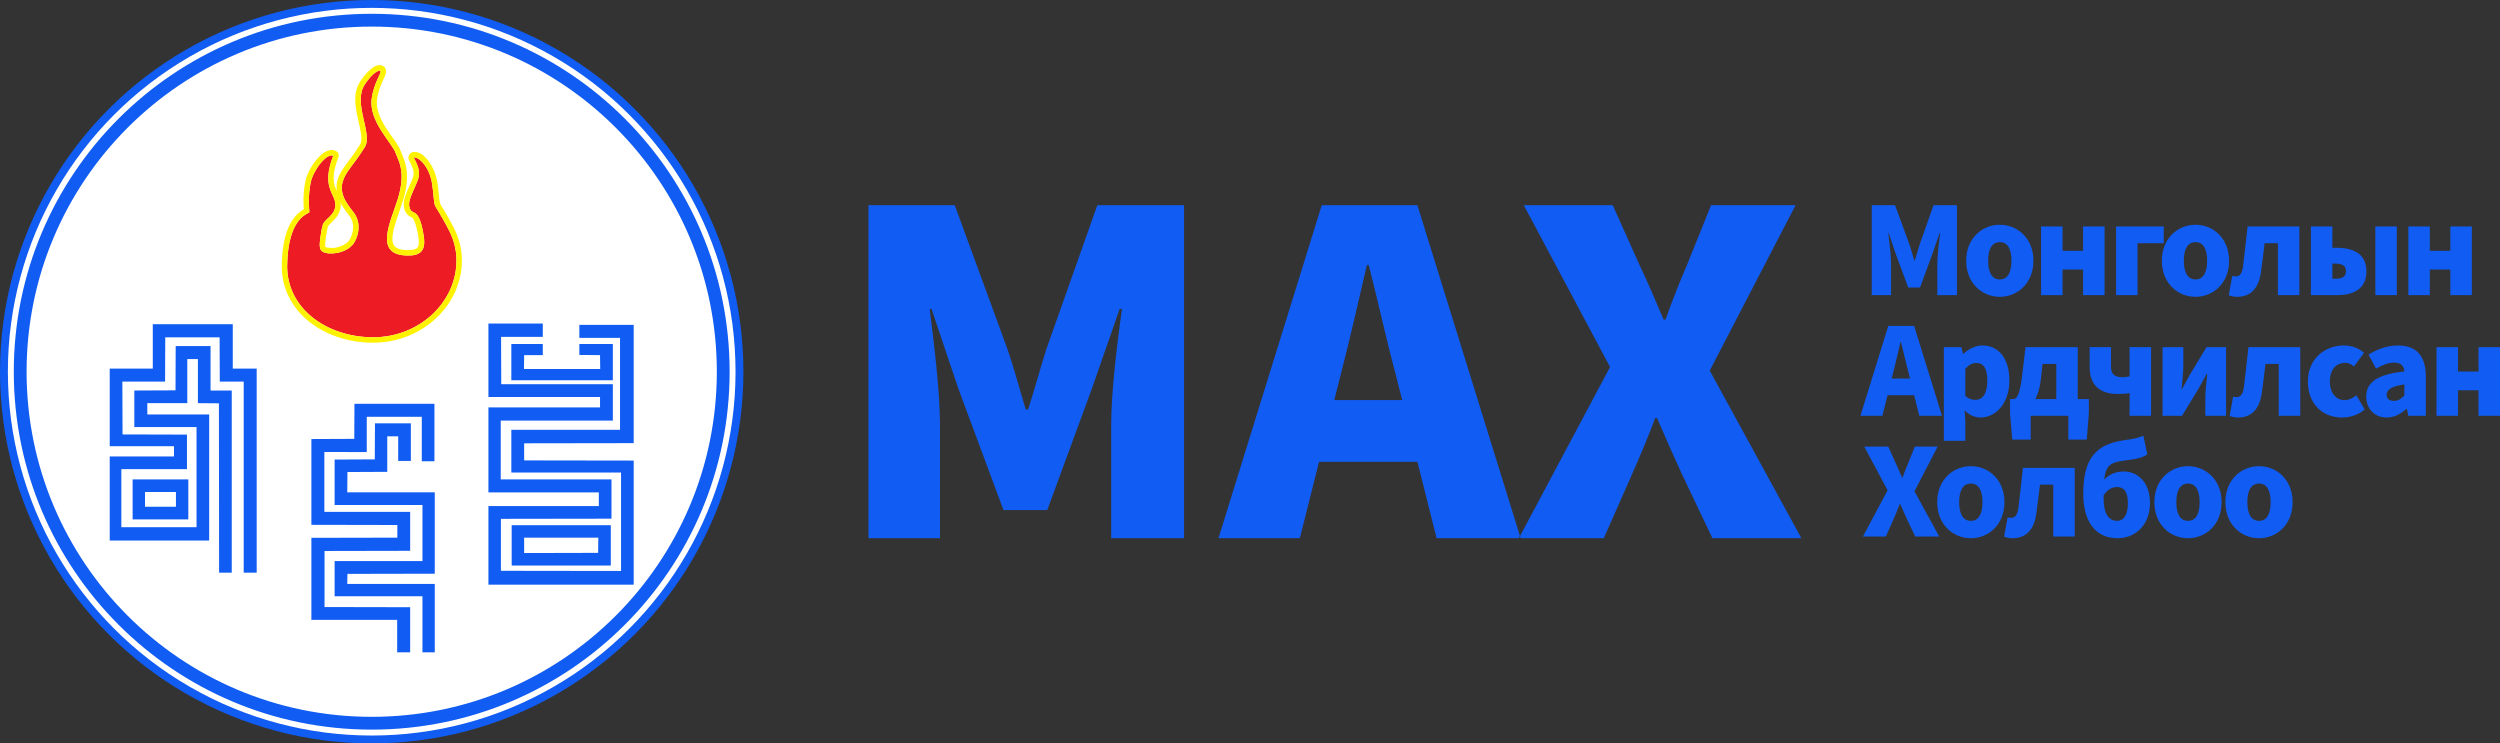 <?xml version="1.0" encoding="UTF-8" standalone="no"?>
<!-- Created with Inkscape (http://www.inkscape.org/) -->

<svg
   width="671.766mm"
   height="199.76mm"
   viewBox="0 0 671.766 199.76"
   version="1.1"
   id="svg1"
   xml:space="preserve"
   inkscape:version="1.3 (0e150ed6c4, 2023-07-21)"
   sodipodi:docname="몽골 민주동맹 로고.svg"
   xmlns:inkscape="http://www.inkscape.org/namespaces/inkscape"
   xmlns:sodipodi="http://sodipodi.sourceforge.net/DTD/sodipodi-0.dtd"
   xmlns="http://www.w3.org/2000/svg"
   xmlns:svg="http://www.w3.org/2000/svg"><rect x="0" y="0" width="671.766" height="199.76" fill="#333333" stroke="none"/><sodipodi:namedview
     id="namedview1"
     pagecolor="#ffffff"
     bordercolor="#000000"
     borderopacity="0.25"
     inkscape:showpageshadow="2"
     inkscape:pageopacity="0.0"
     inkscape:pagecheckerboard="0"
     inkscape:deskcolor="#d1d1d1"
     inkscape:document-units="mm"
     inkscape:zoom="0.24346724"
     inkscape:cx="819.41209"
     inkscape:cy="1509.4433"
     inkscape:window-width="1920"
     inkscape:window-height="1009"
     inkscape:window-x="-8"
     inkscape:window-y="-8"
     inkscape:window-maximized="1"
     inkscape:current-layer="svg1" /><defs
     id="defs1"><rect
   x="255.58"
   y="981.66"
   width="940.001"
   height="206.742"
   id="rect7" /><rect
   x="1022.321"
   y="267.197"
   width="621.045"
   height="87.54"
   id="rect3" /><rect
   x="71.878"
   y="375.821"
   width="591.455"
   height="281.352"
   id="rect2" /><rect
   x="158.285"
   y="1064.433"
   width="315.119"
   height="85.677"
   id="rect1" />&#10;	&#10;	&#10;	&#10;<rect
   x="255.58"
   y="981.66"
   width="940.001"
   height="206.742"
   id="rect7-2" /></defs><circle
     style="display:inline;opacity:1;fill:#ffffff;fill-opacity:1;fill-rule:evenodd;stroke:#115cf2;stroke-width:2.117;stroke-linecap:round;stroke-dasharray:none;stroke-opacity:1;paint-order:fill markers stroke"
     id="path4"
     cx="99.88"
     cy="99.88"
     r="98.822"
     inkscape:label="path1" /><circle
     style="display:inline;opacity:1;fill:none;fill-opacity:1;fill-rule:evenodd;stroke:#115cf2;stroke-width:3.44;stroke-linecap:round;stroke-dasharray:none;stroke-opacity:1;paint-order:fill markers stroke"
     id="path4-5"
     cx="99.88"
     cy="99.88"
     r="94.456"
     inkscape:label="path2" /><path
     style="fill:#115cf2;fill-opacity:1;stroke-width:1"
     d="M 106.723,166.559 H 83.67 v -22.042 l 23.099,-0.047 v -3.398 l -23.099,-0.047 v -23.051 l 11.526,-0.047 0.048,-9.414 h 21.49 v 15.43 h -3.398 V 112.004 H 98.549 v 9.46 H 87.16 v 16.073 h 23.053 v 10.469 l -23.007,0.047 v 15.062 l 23.007,0.047 v 12.123 h -3.49 z m 6.796,-6.337 H 89.915 v -9.46 H 113.519 V 135.699 H 89.915 v -12.214 l 10.792,-0.047 0.047,-9.69 h 9.642 v 10.103 h -3.398 v -6.613 h -2.939 v 9.55 l -10.7,0.047 -0.049,5.465 H 116.825 v 21.858 l -23.466,0.047 -0.051,2.709 h 23.517 v 18.369 h -3.306 z m 17.726,-24.247 h 29.666 v -3.674 h -29.666 v -22.823 h 29.987 v -2.801 H 131.245 V 86.93 h 14.603 v 3.582 h -11.206 l 0.047,12.721 h 29.987 v 9.781 h -30.125 v 15.797 h 29.757 v 10.561 l -29.711,0.046 v 13.96 l 32.283,0.046 v -26.452 h -29.482 v -11.48 h 29.206 V 90.788 h -10.929 v -3.49 h 14.603 v 31.777 l -29.436,0.046 v 4.592 l 29.436,0.046 v 33.339 h -39.034 z m -72.419,-27.599 -5.648,-0.049 V 96.482 H 50.33 V 108.33 H 39.585 v 3.031 H 56.208 v 33.89 H 29.482 v -22.594 h 17.267 v -2.755 H 29.482 V 99.054 h 11.572 v -11.94 h 21.491 v 11.94 h 6.429 V 153.884 H 65.485 V 102.544 H 59.057 L 59.01,90.65 H 44.406 l -0.047,11.894 H 32.879 l 0.047,14.19 17.313,0.047 v 9.275 H 32.605 v 15.613 H 52.81 V 114.759 H 36.095 v -9.826 l 11.067,-0.047 0.047,-11.894 h 9.367 v 5.97 5.97 h 5.694 v 48.953 h -3.398 z m 78.664,32.742 h 26.635 v 10.838 h -26.635 z m 23.284,3.352 h -19.934 v 4.134 l 19.884,-0.047 z M 35.635,128.811 h 14.971 v 10.746 H 35.635 Z m 11.641,3.388 H 38.965 v 3.97 h 8.312 z M 137.398,92.441 h 8.45 v 2.985 h -5.005 l -0.05,3.72 h 20.489 l -0.05,-3.72 -5.557,-0.049 v -2.936 h 9.001 v 9.735 h -27.277 z"
     id="path2"
     sodipodi:nodetypes="cccccccccccccccccccccccccccccccccccccccccccccccccccccccccccccccccccccccccccccccccccccccccccccccccccccccccccccccccccccccccccccccccccccccccccccccccccccccccccccccccccccc"
     inkscape:label="path3" /><path
     style="color:#000000;display:inline;opacity:1;fill:#ed1c24;fill-rule:evenodd;stroke-linecap:round;-inkscape-stroke:none;paint-order:stroke fill markers"
     d="m 122.648,69.435 c 0.327,11.591 -9.869,21.196 -22.373,21.196 -12.503,0 -23.309,-7.802 -23.106,-19.396 0.22,-12.582 5.384,-13.659 5.959,-14.207 -0.066,-1.37 -0.4,-4.034 0.32,-7.824 0.645,-3.398 4.277,-8.118 6.09,-7.36 -3.301,8.584 0.566,10.029 0.575,13.166 0.009,2.877 -2.752,3.664 -3.357,5.341 -0.282,0.782 -0.486,2.222 -0.672,3.485 -0.34,2.309 -0.178,3.28 0.562,3.765 1.583,1.036 6.225,0.577 8.266,-2.021 0.85,-1.082 2.544,-4.858 0.379,-8.129 -1.006,-1.519 -4.293,-4.676 -3.252,-8.478 0.801,-2.928 2.889,-4.426 5.986,-9.445 2.241,-3.632 -3.366,-11.837 0.024,-16.891 1.909,-2.846 3.514,-3.851 4.209,-3.61 0.133,0.985 -1.751,3.134 -2.372,7.376 -0.904,6.174 5.456,11.899 6.466,14.814 0.678,1.955 2.817,4.919 0.545,12.232 -1.974,6.355 -6.578,15.109 2.616,15.217 3.219,0.038 4.938,-1.056 4.376,-5.004 -0.515,-3.613 -1.261,-5.325 -1.947,-6.063 -0.686,-0.739 -1.272,-0.481 -1.69,-1.307 -1.02,-2.013 0.583,-4.233 2.002,-7.878 1.005,-2.582 -0.466,-4.757 -1.073,-6.117 1.503,-0.145 4.189,2.644 4.906,6.932 0.488,2.919 0.384,5.408 0.97,6.343 1.233,1.964 2.748,4.628 3.742,6.62 1.182,2.369 1.783,4.876 1.85,7.241 z"
     id="path7"
     inkscape:label="path4" /><path
     id="path7-6"
     style="color:#000000;display:inline;opacity:1;fill:#fff200;fill-opacity:1;fill-rule:evenodd;stroke-linecap:round;-inkscape-stroke:none;paint-order:stroke fill markers"
     d="m 122.648,69.435 c 0.327,11.591 -9.869,21.196 -22.373,21.196 -12.503,0 -23.309,-7.802 -23.106,-19.396 0.22,-12.582 5.384,-13.659 5.959,-14.207 -0.066,-1.37 -0.4,-4.034 0.32,-7.824 0.645,-3.398 4.277,-8.118 6.09,-7.36 -3.301,8.584 0.566,10.029 0.575,13.166 0.009,2.877 -2.752,3.664 -3.357,5.341 -0.282,0.782 -0.486,2.222 -0.672,3.485 -0.34,2.309 -0.178,3.28 0.562,3.765 1.583,1.036 6.225,0.577 8.266,-2.021 0.85,-1.082 2.544,-4.858 0.379,-8.129 -1.006,-1.519 -4.293,-4.676 -3.252,-8.478 0.801,-2.928 2.889,-4.426 5.986,-9.445 2.241,-3.632 -3.366,-11.837 0.024,-16.891 1.909,-2.846 3.514,-3.851 4.209,-3.61 0.133,0.985 -1.751,3.134 -2.372,7.376 -0.904,6.174 5.456,11.899 6.466,14.814 0.678,1.955 2.817,4.919 0.545,12.232 -1.974,6.355 -6.578,15.109 2.616,15.217 3.219,0.038 4.938,-1.056 4.376,-5.004 -0.515,-3.613 -1.261,-5.325 -1.947,-6.063 -0.686,-0.739 -1.272,-0.481 -1.69,-1.307 -1.02,-2.013 0.583,-4.233 2.002,-7.878 1.005,-2.582 -0.466,-4.757 -1.073,-6.117 1.503,-0.145 4.189,2.644 4.906,6.932 0.488,2.919 0.384,5.408 0.97,6.343 1.233,1.964 2.748,4.628 3.742,6.62 1.182,2.369 1.783,4.876 1.85,7.241 z M 102.734,17.654 c -1.267,-0.44 -2.134,0.169 -3.031,0.881 -0.897,0.712 -1.848,1.777 -2.863,3.291 -2.105,3.138 -1.366,6.918 -0.656,10.107 0.355,1.595 0.726,3.089 0.867,4.303 0.141,1.213 0.024,2.061 -0.266,2.529 -1.505,2.44 -2.75,4.004 -3.785,5.406 -1.035,1.403 -1.896,2.705 -2.365,4.418 -0.268,0.979 -0.201,1.886 -0.092,2.771 -0.204,-0.431 -0.43,-0.863 -0.566,-1.312 -0.467,-1.538 -0.652,-3.593 0.92,-7.682 0,0 0.249,-0.615 0.068,-1.09 -0.177,-0.463 -0.864,-0.773 -0.864,-0.773 -1.109,-0.464 -2.167,-0.05 -2.975,0.469 -0.807,0.519 -1.527,1.241 -2.203,2.082 -1.353,1.681 -2.511,3.81 -2.904,5.879 -0.65,3.423 -0.482,5.835 -0.383,7.295 -0.15,0.086 -0.268,0.147 -0.451,0.268 -0.681,0.449 -1.539,1.159 -2.346,2.268 -1.613,2.216 -3.011,5.958 -3.125,12.447 -0.11,6.255 2.799,11.568 7.334,15.205 4.535,3.637 10.674,5.67 17.229,5.67 13.249,0 24.178,-10.225 23.826,-22.691 -0.073,-2.583 -0.725,-5.29 -2.002,-7.85 -1.026,-2.057 -2.549,-4.733 -3.811,-6.744 0.036,0.058 -0.202,-0.725 -0.307,-1.797 -0.105,-1.072 -0.203,-2.471 -0.461,-4.014 -0.399,-2.385 -1.336,-4.361 -2.447,-5.783 -1.111,-1.423 -2.313,-2.524 -4.035,-2.357 0,0 -0.626,0.035 -1.059,0.748 -0.438,0.722 -0.128,1.295 -0.128,1.295 0.729,1.63 1.776,3.116 1.045,4.994 -0.678,1.743 -1.426,3.179 -1.93,4.59 -0.504,1.411 -0.76,3.002 -0.014,4.475 0.361,0.711 1.082,1.187 1.434,1.35 0.352,0.162 0.343,0.133 0.488,0.289 0.281,0.303 1.076,1.797 1.572,5.279 0.249,1.75 -0.033,2.437 -0.357,2.762 -0.325,0.325 -1.119,0.597 -2.561,0.58 -2.066,-0.024 -3.023,-0.508 -3.494,-1.039 -0.471,-0.531 -0.675,-1.365 -0.568,-2.65 0.213,-2.57 1.794,-6.338 2.82,-9.641 1.191,-3.833 1.254,-6.672 0.877,-8.809 -0.377,-2.137 -1.179,-3.587 -1.438,-4.332 -0.718,-2.071 -2.56,-4.023 -4.092,-6.477 -1.532,-2.453 -2.68,-5.109 -2.309,-7.648 0.285,-1.948 0.85,-3.391 1.357,-4.527 0.254,-0.568 0.494,-1.054 0.691,-1.533 0.198,-0.479 0.428,-0.953 0.324,-1.721 0,0 -0.026,-0.302 -0.287,-0.677 -0.261,-0.375 -0.678,-0.503 -0.678,-0.503 z M 91.396,54.26 c 0.96,1.942 2.29,3.407 2.68,3.996 0.844,1.275 0.936,2.608 0.723,3.832 -0.213,1.224 -0.824,2.331 -1.031,2.594 -0.715,0.91 -2.074,1.582 -3.436,1.844 -1.361,0.262 -2.726,-0.033 -2.891,-0.141 -0.037,-0.025 0.006,0.122 -0.043,-0.201 -0.049,-0.323 -0.036,-1.043 0.125,-2.135 0.187,-1.268 0.437,-2.746 0.602,-3.203 0.087,-0.242 0.702,-0.818 1.568,-1.686 0.866,-0.868 1.881,-2.248 1.875,-4.152 -8.85e-4,-0.298 -0.133,-0.481 -0.172,-0.748 z"
     sodipodi:nodetypes="csscsccccssccccccccccssccsccccscsscsscscscssscssssssccssscsccsssscccsscssscssczcccssssscsssc"
     inkscape:label="path5" /><path
     id="text7-6"
     style="font-size:53.333px;line-height:1;font-family:'Noto Sans KR Black';-inkscape-font-specification:'Noto Sans KR Black, ';letter-spacing:-2.595px;word-spacing:0px;white-space:pre;fill:#115cf2;fill-rule:evenodd;stroke-width:0.577;stroke-linecap:round;paint-order:fill markers stroke"
     d="m 502.953,79.301 h 5.189 v -8.271 c 0,-2.4 -0.454,-6 -0.746,-8.368 h 0.13 l 1.946,5.773 3.276,8.822 h 3.179 l 3.243,-8.822 2.011,-5.773 h 0.162 c -0.324,2.368 -0.778,5.968 -0.778,8.368 v 8.271 h 5.287 V 55.137 h -6.292 l -3.697,10.444 c -0.454,1.395 -0.843,2.919 -1.33,4.379 h -0.162 c -0.454,-1.46 -0.843,-2.984 -1.33,-4.379 l -3.827,-10.444 h -6.26 z m 34.424,0.454 c 4.671,0 9.017,-3.568 9.017,-9.698 0,-6.098 -4.346,-9.665 -9.017,-9.665 -4.703,0 -9.049,3.568 -9.049,9.665 0,6.13 4.346,9.698 9.049,9.698 z m 0,-4.671 c -2.173,0 -3.146,-1.946 -3.146,-5.027 0,-3.049 0.973,-4.995 3.146,-4.995 2.141,0 3.114,1.946 3.114,4.995 0,3.081 -0.973,5.027 -3.114,5.027 z m 11.071,4.216 h 5.773 v -6.876 h 5.514 v 6.876 h 5.773 v -18.455 h -5.773 v 6.552 h -5.514 v -6.552 h -5.773 z m 20.153,0 h 5.773 v -13.947 h 7.038 v -4.508 h -12.811 z m 21.353,0.454 c 4.671,0 9.017,-3.568 9.017,-9.698 0,-6.098 -4.346,-9.665 -9.017,-9.665 -4.703,0 -9.049,3.568 -9.049,9.665 0,6.13 4.346,9.698 9.049,9.698 z m 0,-4.671 c -2.173,0 -3.146,-1.946 -3.146,-5.027 0,-3.049 0.973,-4.995 3.146,-4.995 2.141,0 3.114,1.946 3.114,4.995 0,3.081 -0.973,5.027 -3.114,5.027 z m 11.201,4.671 c 3.665,0 5.741,-2.335 6.357,-6.454 0.389,-2.627 0.681,-5.319 1.005,-7.946 h 3.568 v 13.947 h 5.773 v -18.455 h -13.914 c -0.422,3.6 -0.778,7.265 -1.232,10.833 -0.259,1.914 -0.973,2.595 -1.946,2.595 -0.357,0 -0.649,-0.065 -0.941,-0.13 l -0.941,5.189 c 0.714,0.259 1.395,0.422 2.27,0.422 z m 19.796,-0.454 h 6.941 c 4.476,0 7.979,-1.589 7.979,-6.422 0,-4.671 -3.503,-6.292 -7.979,-6.292 h -1.168 v -5.741 h -5.773 z m 5.773,-4.411 v -4.054 h 0.941 c 1.849,0 2.724,0.714 2.724,2.011 0,1.395 -0.876,2.043 -2.724,2.043 z m 11.547,4.411 h 5.773 v -18.455 h -5.773 z m 8.866,0 h 5.773 v -6.876 h 5.514 v 6.876 h 5.773 v -18.455 h -5.773 v 6.552 h -5.514 v -6.552 h -5.773 z m -138.314,20.369 c 0.616,-2.4 1.265,-5.222 1.849,-7.752 h 0.13 c 0.649,2.465 1.265,5.352 1.914,7.752 l 0.519,2.043 h -4.93 z M 499.904,111.735 h 5.903 l 1.395,-5.546 h 7.135 l 1.395,5.546 h 6.098 l -7.492,-24.163 h -6.941 z m 22.423,6.714 h 5.773 v -5.287 l -0.195,-2.887 c 1.232,1.233 2.724,1.914 4.281,1.914 3.957,0 7.752,-3.633 7.752,-9.99 0,-5.676 -2.789,-9.373 -7.2,-9.373 -1.914,0 -3.73,0.941 -5.189,2.238 h -0.097 l -0.422,-1.784 h -4.703 z m 8.498,-10.995 c -0.876,0 -1.816,-0.259 -2.724,-1.07 v -7.298 c 0.973,-1.07 1.849,-1.557 2.919,-1.557 2.043,0 2.984,1.524 2.984,4.768 0,3.697 -1.427,5.157 -3.179,5.157 z m 17.591,-5.644 0.422,-4.022 h 3.697 v 9.438 h -5.611 c 0.714,-1.362 1.232,-3.146 1.492,-5.417 z m -2.757,9.925 h 10.119 v 6.39 h 4.962 l 0.551,-7.103 v -3.795 h -2.984 V 93.28 h -14.044 l -0.843,7.2 c -0.616,5.157 -1.232,6.26 -2.108,6.746 h -1.2 v 3.795 l 0.584,7.103 h 4.962 z m 26.575,0 h 5.773 V 93.28 h -5.773 v 7.849 c -0.616,0.162 -1.168,0.227 -1.946,0.227 -2.173,0 -3.049,-0.941 -3.049,-2.724 v -5.352 h -5.741 v 5.352 c 0,5.222 3.179,7.233 7.557,7.233 1.524,0 2.238,-0.065 3.179,-0.259 z m 8.866,0 h 5.222 l 4.541,-7.46 c 0.584,-1.038 1.492,-2.757 2.108,-3.86 h 0.13 c -0.227,2.27 -0.519,4.703 -0.519,6.519 v 4.8 h 5.579 V 93.28 h -5.254 l -4.508,7.46 c -0.551,1.07 -1.524,2.757 -2.108,3.86 h -0.097 c 0.195,-2.238 0.487,-4.703 0.487,-6.519 v -4.8 H 581.1 Z m 20.283,0.454 c 3.665,0 5.741,-2.335 6.357,-6.454 0.389,-2.627 0.681,-5.319 1.005,-7.946 h 3.568 V 111.735 h 5.773 V 93.28 H 604.172 c -0.422,3.6 -0.778,7.265 -1.232,10.833 -0.259,1.914 -0.973,2.595 -1.946,2.595 -0.357,0 -0.649,-0.065 -0.941,-0.13 l -0.941,5.189 c 0.714,0.259 1.395,0.422 2.27,0.422 z m 27.937,0 c 1.946,0 4.281,-0.584 6.098,-2.173 l -2.238,-3.795 c -0.941,0.746 -2.043,1.297 -3.211,1.297 -2.238,0 -3.925,-1.946 -3.925,-5.027 0,-3.049 1.589,-4.995 4.152,-4.995 0.778,0 1.492,0.292 2.335,0.973 l 2.692,-3.665 c -1.395,-1.2 -3.146,-1.978 -5.384,-1.978 -5.157,0 -9.698,3.568 -9.698,9.665 0,6.13 3.989,9.698 9.179,9.698 z m 11.98,0 c 2.043,0 3.762,-0.941 5.287,-2.303 h 0.162 l 0.389,1.849 h 4.703 v -10.476 c 0,-5.773 -2.692,-8.433 -7.46,-8.433 -2.887,0 -5.514,0.973 -7.946,2.433 l 2.011,3.795 c 1.849,-1.038 3.373,-1.622 4.833,-1.622 1.881,0 2.66,0.876 2.789,2.368 -7.2,0.778 -10.249,2.887 -10.249,6.779 0,3.081 2.076,5.611 5.481,5.611 z m 1.978,-4.476 c -1.2,0 -1.978,-0.519 -1.978,-1.589 0,-1.297 1.168,-2.368 4.768,-2.822 v 2.951 c -0.843,0.908 -1.622,1.46 -2.789,1.46 z m 11.428,4.022 h 5.773 v -6.876 h 5.514 v 6.876 h 5.773 V 93.28 h -5.773 v 6.552 h -5.514 v -6.552 h -5.773 z m -154.121,32.434 h 6.162 l 2.076,-4.703 c 0.551,-1.265 1.103,-2.53 1.654,-4.022 h 0.13 c 0.649,1.492 1.2,2.757 1.784,4.022 l 2.238,4.703 h 6.454 l -6.649,-12.163 6.227,-12.001 h -6.13 l -1.751,4.346 c -0.487,1.135 -1.005,2.4 -1.557,3.957 h -0.13 c -0.681,-1.557 -1.2,-2.822 -1.751,-3.957 l -1.946,-4.346 h -6.454 l 6.26,11.741 z m 29.007,0.454 c 4.671,0 9.017,-3.568 9.017,-9.698 0,-6.098 -4.346,-9.665 -9.017,-9.665 -4.703,0 -9.049,3.568 -9.049,9.665 0,6.13 4.346,9.698 9.049,9.698 z m 0,-4.671 c -2.173,0 -3.146,-1.946 -3.146,-5.027 0,-3.049 0.973,-4.995 3.146,-4.995 2.141,0 3.114,1.946 3.114,4.995 0,3.081 -0.973,5.027 -3.114,5.027 z m 11.201,4.671 c 3.665,0 5.741,-2.335 6.357,-6.454 0.389,-2.627 0.681,-5.319 1.005,-7.946 h 3.568 v 13.947 h 5.773 v -18.455 h -13.914 c -0.422,3.6 -0.778,7.265 -1.232,10.833 -0.259,1.914 -0.973,2.595 -1.946,2.595 -0.357,0 -0.649,-0.065 -0.941,-0.13 l -0.941,5.189 c 0.714,0.26 1.395,0.422 2.27,0.422 z m 24.467,-10.638 v -0.908 c 1.07,-1.622 2.4,-2.206 3.568,-2.206 1.816,0 2.951,1.103 2.951,4.346 0,2.887 -0.973,4.735 -2.887,4.735 -2.238,0 -3.633,-1.881 -3.633,-5.968 z m 3.73,10.638 c 5.027,0 8.725,-3.795 8.725,-9.406 0,-5.708 -3.308,-8.53 -7.103,-8.53 -2.011,0 -3.925,0.746 -5.189,2.206 0.487,-4.541 2.108,-4.735 7.2,-5.384 1.654,-0.227 3.406,-0.649 4.379,-1.427 l -1.07,-5.027 c -1.2,0.551 -2.27,0.843 -4.508,1.135 -6.844,0.908 -11.644,3.503 -11.644,14.401 0,7.557 3.276,12.033 9.211,12.033 z m 18.953,0 c 4.671,0 9.017,-3.568 9.017,-9.698 0,-6.098 -4.346,-9.665 -9.017,-9.665 -4.703,0 -9.049,3.568 -9.049,9.665 0,6.13 4.346,9.698 9.049,9.698 z m 0,-4.671 c -2.173,0 -3.146,-1.946 -3.146,-5.027 0,-3.049 0.973,-4.995 3.146,-4.995 2.141,0 3.114,1.946 3.114,4.995 0,3.081 -0.973,5.027 -3.114,5.027 z m 19.083,4.671 c 4.67,0 9.017,-3.568 9.017,-9.698 0,-6.098 -4.346,-9.665 -9.017,-9.665 -4.703,0 -9.049,3.568 -9.049,9.665 0,6.13 4.346,9.698 9.049,9.698 z m 0,-4.671 c -2.173,0 -3.146,-1.946 -3.146,-5.027 0,-3.049 0.973,-4.995 3.146,-4.995 2.141,0 3.114,1.946 3.114,4.995 0,3.081 -0.973,5.027 -3.114,5.027 z m -373.664,4.671 h 19.218 v -30.629 c 0,-8.889 -1.682,-22.221 -2.763,-30.99 h 0.48 l 7.207,21.38 12.132,32.671 h 11.771 l 12.011,-32.671 7.447,-21.38 h 0.601 c -1.201,8.768 -2.883,22.101 -2.883,30.99 v 30.629 h 19.579 V 55.137 H 294.861 L 281.168,93.814 c -1.682,5.165 -3.123,10.81 -4.925,16.216 h -0.601 c -1.682,-5.405 -3.123,-11.051 -4.925,-16.216 L 256.545,55.137 H 233.363 Z M 360.444,99.94 c 2.282,-8.889 4.684,-19.339 6.847,-28.708 h 0.48 c 2.402,9.129 4.684,19.819 7.087,28.708 l 1.922,7.567 h -18.257 z m -33.032,44.683 h 21.861 l 5.165,-20.54 h 26.425 l 5.165,20.54 h 22.582 L 380.864,55.137 h -25.705 z m 80.717,0 h 22.822 l 7.687,-17.417 c 2.042,-4.684 4.084,-9.369 6.126,-14.894 h 0.48 c 2.402,5.525 4.444,10.21 6.606,14.894 l 8.288,17.417 h 23.903 L 459.419,99.58 482.481,55.137 h -22.702 l -6.486,16.095 c -1.802,4.204 -3.724,8.888 -5.766,14.654 h -0.48 c -2.522,-5.766 -4.444,-10.45 -6.486,-14.654 l -7.207,-16.095 h -23.903 l 23.182,43.482 z" /></svg>
